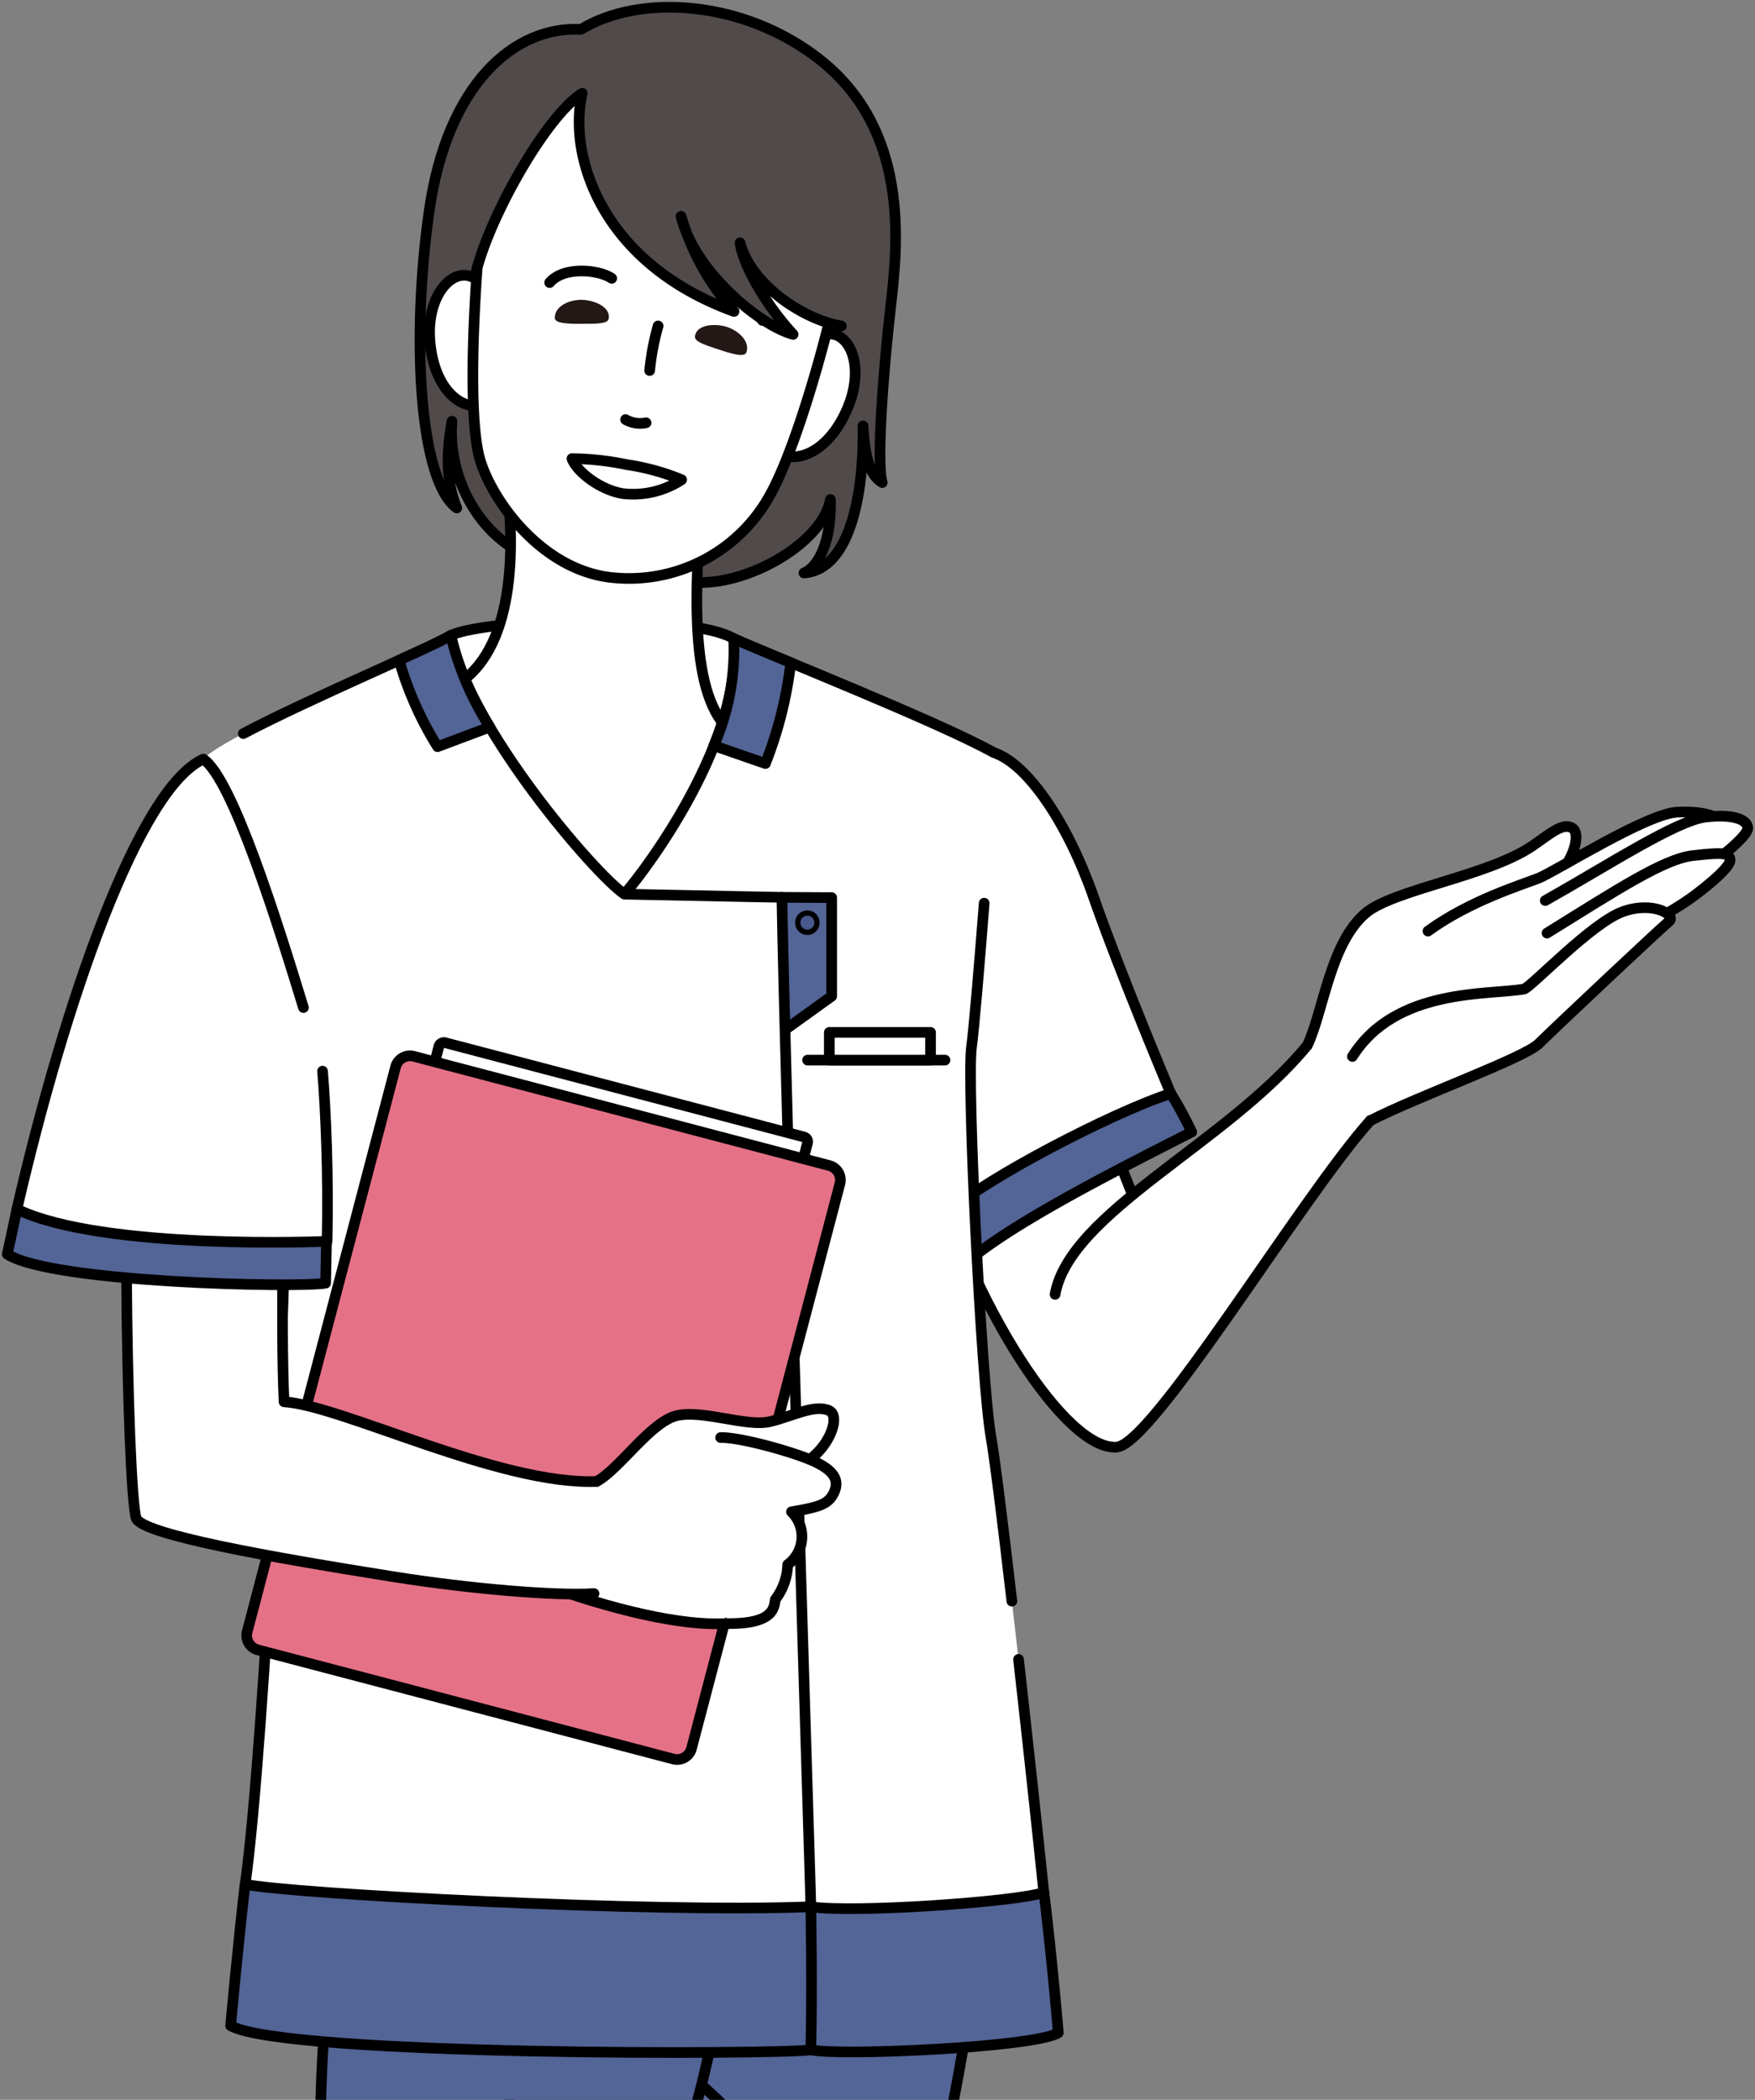 <svg xmlns="http://www.w3.org/2000/svg" xmlns:xlink="http://www.w3.org/1999/xlink" width="164.775" height="197.118" viewBox="0 0 164.775 197.118">
  <rect x="0" y="0" width="164.775" height="197.118" fill="#808080" stroke="none"/>
  <defs>
    <clipPath id="clip-path">
      <rect id="長方形_25096" data-name="長方形 25096" width="164.775" height="197.118" transform="translate(73 117.882)" fill="#fff" stroke="#707070" stroke-width="1"/>
    </clipPath>
    <clipPath id="clip-path-2">
      <rect id="長方形_25091" data-name="長方形 25091" width="125.758" height="367.646" fill="none"/>
    </clipPath>
    <clipPath id="clip-path-3">
      <rect id="長方形_25095" data-name="長方形 25095" width="164.775" height="355.363" fill="none"/>
    </clipPath>
  </defs>
  <g id="マスクグループ_21153" data-name="マスクグループ 21153" transform="translate(-73 -117.882)" clip-path="url(#clip-path)">
    <g id="グループ_21929" data-name="グループ 21929" transform="translate(811.188 105.598)">
      <g id="グループ_21928" data-name="グループ 21928" transform="translate(0 0)" clip-path="url(#clip-path-2)">
        <path id="パス_115821" data-name="パス 115821" d="M85.356,142.462c-4.175,7.189-18.555,8.581-18.555,8.581l-7.885-22.265s23.192,6.03,26.44,13.684" transform="translate(23.264 50.85)" fill="#7daccd"/>
        <path id="パス_115822" data-name="パス 115822" d="M85.356,142.462c-4.175,7.189-18.555,8.581-18.555,8.581l-7.885-22.265S82.108,134.808,85.356,142.462Z" transform="translate(23.264 50.85)" fill="none" stroke="#000" stroke-linecap="round" stroke-linejoin="round" stroke-width="1"/>
        <path id="パス_115823" data-name="パス 115823" d="M69.7,267.749c-5.4.262-13.558-2.744-15.528-8.432-2.085-6.03-.463-9.509-2.085-12.06s-4.741-6.345-3.945-10.669,4.641-11.364,5.337-12.988,17.162,8.814,17.162,8.814c-.233,7.654-.7,10.668-.233,13.684s4.4,9.276,5.1,12.988c.589,3.143.512,6.617-2.765,8.03" transform="translate(18.96 88.224)" fill="#fff"/>
        <path id="パス_115824" data-name="パス 115824" d="M69.7,267.749c-5.4.262-13.558-2.744-15.528-8.432-2.085-6.03-.463-9.509-2.085-12.06s-4.741-6.345-3.945-10.669,4.641-11.364,5.337-12.988,17.162,8.814,17.162,8.814c-.233,7.654-.7,10.668-.233,13.684s4.4,9.276,5.1,12.988c.589,3.143.512,6.617-2.765,8.03" transform="translate(18.96 88.224)" fill="none" stroke="#000" stroke-linecap="round" stroke-linejoin="round" stroke-width="1"/>
        <path id="パス_115825" data-name="パス 115825" d="M83.969,130.8c3.943,18.322,9.046,61.692,8.35,68.187S74.692,252.8,74.46,255.58,72.082,273,71.213,273.9c-2.32,2.783-17.858,6.493-20.873-8.813,1.159-8.581,2.318-15.076,2.551-19.714s1.855-23.192,7.189-34.093c-.7-4.406-1.864-5.115-.928-6.726s3.943-1.624,3.247-4.638-12.988-44.3-13.684-54.5a108.291,108.291,0,0,1-.232-15.307Z" transform="translate(19.085 51.375)" fill="#7daccd"/>
        <path id="パス_115826" data-name="パス 115826" d="M83.969,130.8c3.943,18.322,9.046,61.692,8.35,68.187S74.692,252.8,74.46,255.58,72.082,273,71.213,273.9c-2.32,2.783-17.858,6.493-20.873-8.813,1.159-8.581,2.318-15.076,2.551-19.714s1.855-23.192,7.189-34.093c-.7-4.406-1.864-5.115-.928-6.726s3.943-1.624,3.247-4.638-12.988-44.3-13.684-54.5a108.291,108.291,0,0,1-.232-15.307Z" transform="translate(19.085 51.375)" fill="none" stroke="#000" stroke-linecap="round" stroke-linejoin="round" stroke-width="1"/>
        <path id="パス_115827" data-name="パス 115827" d="M48.608,141.082c6.958,1.392,19.714,9.74,22.5,12.06" transform="translate(19.194 55.708)" fill="none" stroke="#000" stroke-linecap="round" stroke-linejoin="round" stroke-width="1"/>
        <path id="パス_115828" data-name="パス 115828" d="M58.418,180.156a20.285,20.285,0,0,0,4.871,5.8" transform="translate(23.067 71.137)" fill="none" stroke="#000" stroke-linecap="round" stroke-linejoin="round" stroke-width="1"/>
        <path id="パス_115829" data-name="パス 115829" d="M69.979,184.312c-4.175,3.479-10.9,7.654-12.06,7.654" transform="translate(22.87 72.778)" fill="none" stroke="#000" stroke-linecap="round" stroke-linejoin="round" stroke-width="1"/>
        <path id="パス_115830" data-name="パス 115830" d="M39.085,243.622c-1.392,5.8-6.079,14.79-7.189,16s-5.8,4.406-5.567,8.117,6.494,5.334,12.756,4.639,10.668-5.242,13.219-7.793,6.03-3.572,6.03-8.21a30.374,30.374,0,0,0-3.479-15.307c-2.714-5.624-15.77,2.551-15.77,2.551" transform="translate(10.393 94.411)" fill="#fff"/>
        <path id="パス_115831" data-name="パス 115831" d="M39.085,243.622c-1.392,5.8-6.079,14.79-7.189,16s-5.8,4.406-5.567,8.117,6.494,5.334,12.756,4.639,10.668-5.242,13.219-7.793,6.03-3.572,6.03-8.21a30.374,30.374,0,0,0-3.479-15.307C52.141,235.447,39.085,243.622,39.085,243.622Z" transform="translate(10.393 94.411)" fill="none" stroke="#000" stroke-linecap="round" stroke-linejoin="round" stroke-width="1"/>
        <path id="パス_115832" data-name="パス 115832" d="M60.566,137.372c-2.087,21.8-2.551,62.388-2.783,67.954a141.87,141.87,0,0,1-1.392,16.235c-.7,3.712,4.406,56.358,3.943,67.491-7.654-2.783-17.4-3.247-21.337.463-1.161-17.394-4.406-30.846-6.958-41.282s-2.088-23.888-1.392-28.758.464-6.495,1.392-7.422c-1.161-3.479-1.624-8.117-1.855-14.38s-9.51-41.282-9.51-55.2,39.892-5.1,39.892-5.1" transform="translate(8.163 53.157)" fill="#7daccd"/>
        <path id="パス_115833" data-name="パス 115833" d="M29.03,190.484c-2.536-12.725-8.355-36.988-8.355-48.01,0-13.917,39.89-5.1,39.89-5.1-2.087,21.8-2.551,62.388-2.783,67.954a141.553,141.553,0,0,1-1.392,16.235c-.7,3.71,4.406,56.358,3.943,67.491C52.68,286.267,42.94,285.8,39,289.514c-1.159-17.394-4.406-30.846-6.958-41.282s-2.088-23.888-1.392-28.758.464-6.494,1.392-7.422c-1.085-3.254-1.561-7.524-1.808-13.188" transform="translate(8.164 53.156)" fill="none" stroke="#000" stroke-linecap="round" stroke-linejoin="round" stroke-width="1"/>
        <path id="パス_115834" data-name="パス 115834" d="M35.14,218.4c2.783,5.1,11.6,16.7,13.219,17.858" transform="translate(13.876 86.238)" fill="none" stroke="#000" stroke-linecap="round" stroke-linejoin="round" stroke-width="1"/>
        <path id="パス_115835" data-name="パス 115835" d="M39.242,43.588c2.954,0,22.474.385,22.474.385,1.926-.77,2.826-.77,3.981.385s-17.08,26.456-17.08,26.456-14.9-23.759-14.129-25.3-.384-2.826,4.754-1.926" transform="translate(13.607 17.094)" fill="#7daccd"/>
        <path id="パス_115836" data-name="パス 115836" d="M38.306,34.833c.58,6.262,1.739,15.539-2.667,19.714,2.783,10.9,11.828,18.67,11.828,18.67A85.224,85.224,0,0,0,64.977,52.46c-4.6-3.092-5.914-10.321-5.683-18.207Z" transform="translate(14.073 13.525)" fill="#fff"/>
        <path id="パス_115837" data-name="パス 115837" d="M38.306,34.833c.58,6.262,1.739,15.539-2.667,19.714,2.783,10.9,11.828,18.67,11.828,18.67A85.224,85.224,0,0,0,64.977,52.46c-4.6-3.092-5.914-10.321-5.683-18.207Z" transform="translate(14.073 13.525)" fill="none" stroke="#000" stroke-linecap="round" stroke-linejoin="round" stroke-width="1"/>
        <path id="パス_115838" data-name="パス 115838" d="M94.7,93.72c1.624,3.943-6.726,6.726-11.364,7.654s-6.958-16.931-6.958-17.627S91.449,85.835,94.7,93.72" transform="translate(30.158 33.028)" fill="#7daccd"/>
        <path id="パス_115839" data-name="パス 115839" d="M94.7,93.72c1.624,3.943-6.726,6.726-11.364,7.654s-6.958-16.931-6.958-17.627S91.449,85.835,94.7,93.72Z" transform="translate(30.158 33.028)" fill="none" stroke="#000" stroke-linecap="round" stroke-linejoin="round" stroke-width="1"/>
        <path id="パス_115840" data-name="パス 115840" d="M88.281,85.215c1.392,5.875,3.71,13.3,3.4,17.78s-18.245-3.246-18.245-3.246l1.236-13.762Z" transform="translate(28.998 33.648)" fill="#fff"/>
        <path id="パス_115841" data-name="パス 115841" d="M88.281,85.215c1.392,5.875,3.71,13.3,3.4,17.78s-18.245-3.246-18.245-3.246l1.236-13.762Z" transform="translate(28.998 33.648)" fill="none" stroke="#000" stroke-linecap="round" stroke-linejoin="round" stroke-width="1"/>
        <path id="パス_115842" data-name="パス 115842" d="M56.6,174.226c8.117-.7,26.671-2.783,31.774.232-2.087-22.5-8.813-65.171-8.813-65.171,4.638-1.624,21.8-5.8,25.048-1.391-2.551-11.365-9.277-41.051-12.06-45.457a18.52,18.52,0,0,0-7.885-6.958c-1.161-.464-20.719-7.732-20.719-7.732-4.328,2.629-12.678,11.442-12.678,11.442Z" transform="translate(20.244 18.854)" fill="#7daccd"/>
        <path id="パス_115843" data-name="パス 115843" d="M82.788,54.768c-5.153-1.933-18.842-7.02-18.842-7.02C59.616,50.377,51.268,59.19,51.268,59.19L56.6,174.225c8.117-.7,26.671-2.783,31.774.233-.611-6.587-1.619-14.9-2.741-23.37" transform="translate(20.244 18.854)" fill="none" stroke="#000" stroke-linecap="round" stroke-linejoin="round" stroke-width="1"/>
        <path id="パス_115844" data-name="パス 115844" d="M76.819,142.22c-2.526-18.43-5.266-35.822-5.266-35.822,4.638-1.622,21.8-5.8,25.048-1.391-2.551-11.364-9.277-41.051-12.06-45.457a19.087,19.087,0,0,0-3.968-4.493" transform="translate(28.254 21.74)" fill="none" stroke="#000" stroke-linecap="round" stroke-linejoin="round" stroke-width="1"/>
        <path id="パス_115845" data-name="パス 115845" d="M84.392,63.378c-2.01,6.494-8.968,17.935-11.287,19.79" transform="translate(28.867 25.026)" fill="none" stroke="#000" stroke-linecap="round" stroke-linejoin="round" stroke-width="1"/>
        <path id="パス_115846" data-name="パス 115846" d="M76.565,64.487c-.618,5.72-4.484,19.327-4.793,21.647S71,100.2,71,102.522" transform="translate(28.035 25.464)" fill="none" stroke="#000" stroke-linecap="round" stroke-linejoin="round" stroke-width="1"/>
        <path id="パス_115847" data-name="パス 115847" d="M60.435,75.362l-.282-4.079c3.383.437,12.968-.146,12.968-.146a21.2,21.2,0,0,1,0,4.808Z" transform="translate(23.752 28.089)" fill="#3f5570"/>
        <path id="パス_115848" data-name="パス 115848" d="M60.435,75.362l-.282-4.079c3.383.437,12.968-.146,12.968-.146a21.2,21.2,0,0,1,0,4.808Z" transform="translate(23.752 28.089)" fill="none" stroke="#000" stroke-linecap="round" stroke-linejoin="round" stroke-width="1"/>
        <path id="パス_115849" data-name="パス 115849" d="M58.6,73.35s15.787-.145,17.2-.437c.423,7.866,0,16.9-.565,17.917S66.5,93.6,62.266,92.433s-3.664-3.5-3.805-4.662S58.32,75.825,58.6,73.35" transform="translate(23.048 28.791)" fill="#7daccd"/>
        <path id="パス_115850" data-name="パス 115850" d="M58.6,73.35s15.787-.145,17.2-.437c.423,7.866,0,16.9-.565,17.917S66.5,93.6,62.266,92.433s-3.664-3.5-3.805-4.662S58.32,75.825,58.6,73.35Z" transform="translate(23.048 28.791)" fill="none" stroke="#000" stroke-linecap="round" stroke-linejoin="round" stroke-width="1"/>
        <path id="パス_115851" data-name="パス 115851" d="M5,82.666c-1.084,5.934-5.412,26.285.31,28.295,4.793,2.474,11.75-9.587,11.75-10.2s-1.7-14.535-1.7-14.535Z" transform="translate(0.953 32.642)" fill="#fff"/>
        <path id="パス_115852" data-name="パス 115852" d="M5,82.666c-1.084,5.934-5.412,26.285.31,28.295,4.793,2.474,11.75-9.587,11.75-10.2s-1.7-14.535-1.7-14.535Z" transform="translate(0.953 32.642)" fill="none" stroke="#000" stroke-linecap="round" stroke-linejoin="round" stroke-width="1"/>
        <path id="パス_115853" data-name="パス 115853" d="M44.014,46.54C37.83,49.246,19.508,57.131,16.492,58.523S11.158,63.392,10,68.263.722,100.733.722,100.733c1.624,2.783,21.8,7.654,21.8,7.654,1.855,20.41-2.551,58.213,0,71.432,6.03,5.334,25.744,3.943,37.109.7s20.408-5.1,20.408-5.1c-.232-9.046-2.087-107.961-1.624-113.527L75.4,58.909l-14.148,9.47S48.344,45.457,44.014,46.54" transform="translate(0.285 18.362)" fill="#7daccd"/>
        <path id="パス_115854" data-name="パス 115854" d="M34.551,49.475c-7.43,3.218-16.07,6.958-18.058,7.875-3.016,1.391-5.335,4.869-6.494,9.74S.721,99.56.721,99.56c1.624,2.783,21.8,7.654,21.8,7.654.763,8.392.467,19.723.031,31.079" transform="translate(0.285 19.536)" fill="none" stroke="#000" stroke-linecap="round" stroke-linejoin="round" stroke-width="1"/>
        <path id="パス_115855" data-name="パス 115855" d="M16.262,148.284c-.523,13.089-.908,25.166.321,31.535,6.03,5.335,25.744,3.943,37.108.7s20.41-5.1,20.41-5.1c-.232-9.044-2.088-107.961-1.624-113.527L69.46,58.909l-14.147,9.47S42.4,45.457,38.075,46.54c-1.384.605-3.373,1.47-5.663,2.462" transform="translate(6.225 18.362)" fill="none" stroke="#000" stroke-linecap="round" stroke-linejoin="round" stroke-width="1"/>
        <path id="パス_115856" data-name="パス 115856" d="M43.992,107.606c-1.857,5.412-16.545,28.45-19.327,31.078" transform="translate(9.739 42.49)" fill="none" stroke="#000" stroke-linecap="round" stroke-linejoin="round" stroke-width="1"/>
        <path id="パス_115857" data-name="パス 115857" d="M14.134,57.392c1.546,5.412,4.37,11.87,4.793,13.915s1.082,9.277,1.082,9.277" transform="translate(5.581 22.662)" fill="none" stroke="#000" stroke-linecap="round" stroke-linejoin="round" stroke-width="1"/>
        <path id="パス_115858" data-name="パス 115858" d="M61.114,45.29c-.31,1.392-11.442,16.7-17.162,22.11,0,0,2.628,4.33,5.875,3.247C55.7,64.308,65.289,51.63,66.835,49.465c-2.165-2.629-5.72-6.03-5.72-6.03a5.268,5.268,0,0,0-2.458.31" transform="translate(17.355 17.138)" fill="#7daccd"/>
        <path id="パス_115859" data-name="パス 115859" d="M61.114,45.29c-.31,1.392-11.442,16.7-17.162,22.11,0,0,2.628,4.33,5.875,3.247C55.7,64.308,65.289,51.63,66.835,49.465c-2.165-2.629-5.72-6.03-5.72-6.03a5.268,5.268,0,0,0-2.458.31" transform="translate(17.355 17.138)" fill="none" stroke="#000" stroke-linecap="round" stroke-linejoin="round" stroke-width="1"/>
        <path id="パス_115860" data-name="パス 115860" d="M50.519,55.934a1.113,1.113,0,1,1,1.113,1.113,1.113,1.113,0,0,1-1.113-1.113" transform="translate(19.948 21.647)" fill="#7daccd"/>
        <ellipse id="楕円形_163" data-name="楕円形 163" cx="1.113" cy="1.113" rx="1.113" ry="1.113" transform="translate(70.468 76.468)" fill="none" stroke="#000" stroke-linecap="round" stroke-linejoin="round" stroke-width="0.5"/>
        <path id="パス_115861" data-name="パス 115861" d="M53.629,58.927a1.113,1.113,0,1,1,1.113,1.113,1.113,1.113,0,0,1-1.113-1.113" transform="translate(21.176 22.829)" fill="#7daccd"/>
        <ellipse id="楕円形_164" data-name="楕円形 164" cx="1.113" cy="1.113" rx="1.113" ry="1.113" transform="translate(74.805 80.642)" fill="none" stroke="#000" stroke-linecap="round" stroke-linejoin="round" stroke-width="0.5"/>
        <line id="線_1477" data-name="線 1477" x2="3.865" y2="4.33" transform="translate(71.821 72.942)" fill="none" stroke="#000" stroke-linecap="round" stroke-linejoin="round" stroke-width="1"/>
        <path id="パス_115862" data-name="パス 115862" d="M37.634,44.4c.773,2.474,8.968,16.853,17.008,26.285-1.7,2.01-4.434,4.729-4.434,4.729C46.805,72.627,34.7,54.757,31.759,47.8c2.01-1.857,4.33-4.484,5.1-4.484a16.87,16.87,0,0,1,2.628.464" transform="translate(12.541 17.104)" fill="#7daccd"/>
        <path id="パス_115863" data-name="パス 115863" d="M37.634,44.4c.773,2.474,8.968,16.853,17.008,26.285-1.7,2.01-4.434,4.729-4.434,4.729C46.805,72.627,34.7,54.757,31.759,47.8c2.01-1.857,4.33-4.484,5.1-4.484a16.87,16.87,0,0,1,2.628.464" transform="translate(12.541 17.104)" fill="none" stroke="#000" stroke-linecap="round" stroke-linejoin="round" stroke-width="1"/>
        <path id="パス_115864" data-name="パス 115864" d="M41.726,6.53c-1.275-1.275-5.566-2.32-7.189-.812s-4.639,6.61-5.335,8.35-2.434,5.8-2.2,6.958a15.383,15.383,0,0,1,1.739-2.667c-1.043,2.667-2.088,5.914-1.508,7.538.7-1.161,1.508-2.551,1.508-2.551-.464,3.595,1.275,6.725,3.363,9.74s38.151-1.624,38.151-1.624c1.043-2.551,2.667-8.929,2.667-8.929a1.724,1.724,0,0,0,1.045.347,40.5,40.5,0,0,0-1.972-6.146c1.045.463,2.551,1.043,2.551,1.043A25.013,25.013,0,0,0,71.3,13.14a4.547,4.547,0,0,0,3.48.7A38.48,38.48,0,0,1,68.4,9.544c2.088.233,4.871-1.622,4.871-1.622A28.319,28.319,0,0,1,65.614,6.53c.721-.63,1.391-1.275,1.391-1.275C64.571,4.714,54.366.461,51.7.5c-2,.029-7.422.116-9.973,6.03" transform="translate(10.653 0.197)" fill="#4d4d4d"/>
        <path id="パス_115865" data-name="パス 115865" d="M41.726,6.53c-1.275-1.275-5.566-2.32-7.189-.812s-4.639,6.61-5.335,8.35-2.434,5.8-2.2,6.958a15.383,15.383,0,0,1,1.739-2.667c-1.043,2.667-2.088,5.914-1.508,7.538.7-1.161,1.508-2.551,1.508-2.551-.464,3.595,1.275,6.725,3.363,9.74s38.151-1.624,38.151-1.624c1.043-2.551,2.667-8.929,2.667-8.929a1.724,1.724,0,0,0,1.045.347,40.5,40.5,0,0,0-1.972-6.146c1.045.463,2.551,1.043,2.551,1.043A25.013,25.013,0,0,0,71.3,13.14a4.547,4.547,0,0,0,3.48.7A38.48,38.48,0,0,1,68.4,9.544c2.088.233,4.871-1.622,4.871-1.622A28.319,28.319,0,0,1,65.614,6.53c.721-.63,1.391-1.275,1.391-1.275C64.571,4.714,54.366.461,51.7.5,49.7.529,44.277.616,41.726,6.53Z" transform="translate(10.653 0.197)" fill="none" stroke="#000" stroke-linecap="round" stroke-linejoin="round" stroke-width="1"/>
        <path id="パス_115866" data-name="パス 115866" d="M55.058,21.785C57.79,17.257,62.6,21.047,60.969,27s-4.762,7.1-6.209,5.408.3-10.623.3-10.623" transform="translate(21.396 7.814)" fill="#fff"/>
        <path id="パス_115867" data-name="パス 115867" d="M55.058,21.785C57.79,17.257,62.6,21.047,60.969,27s-4.762,7.1-6.209,5.408S55.058,21.785,55.058,21.785Z" transform="translate(21.396 7.814)" fill="none" stroke="#000" stroke-linecap="round" stroke-linejoin="round" stroke-width="1"/>
        <path id="パス_115868" data-name="パス 115868" d="M35.258,22.8c-3.184-4.222-7.578.04-5.344,5.8s5.468,6.577,6.732,4.74S35.258,22.8,35.258,22.8" transform="translate(11.572 8.329)" fill="#fff"/>
        <path id="パス_115869" data-name="パス 115869" d="M35.258,22.8c-3.184-4.222-7.578.04-5.344,5.8s5.468,6.577,6.732,4.74S35.258,22.8,35.258,22.8Z" transform="translate(11.572 8.329)" fill="none" stroke="#000" stroke-linecap="round" stroke-linejoin="round" stroke-width="1"/>
        <path id="パス_115870" data-name="パス 115870" d="M65.886,18c.31,3.092-.618,17.935-1.237,23.965S56.474,53.11,50.734,53.73c-5.72.619-12.663-4.328-14.827-8.195S32.489,27.43,31.871,20.318c-.155-6.649,4.483-10.669,11.441-12.679S64.031,10.576,65.886,18" transform="translate(12.583 2.838)" fill="#fff"/>
        <path id="パス_115871" data-name="パス 115871" d="M65.886,18c.31,3.092-.618,17.935-1.237,23.965S56.474,53.11,50.734,53.73c-5.72.619-12.663-4.328-14.827-8.195S32.489,27.43,31.871,20.318c-.155-6.649,4.483-10.669,11.441-12.679S64.031,10.576,65.886,18Z" transform="translate(12.583 2.838)" fill="none" stroke="#000" stroke-linecap="round" stroke-linejoin="round" stroke-width="1"/>
        <path id="パス_115872" data-name="パス 115872" d="M51.387,23.09a1.579,1.579,0,1,0-1.579,1.579,1.579,1.579,0,0,0,1.579-1.579" transform="translate(19.044 8.494)" fill="#231815"/>
        <path id="パス_115873" data-name="パス 115873" d="M47.611,20.516c1.159-.773,5.1-1.237,6.726,1.159" transform="translate(18.8 7.855)" fill="none" stroke="#000" stroke-linecap="round" stroke-linejoin="round" stroke-width="1"/>
        <path id="パス_115874" data-name="パス 115874" d="M38.421,23.121A1.579,1.579,0,1,1,40,24.7a1.579,1.579,0,0,1-1.579-1.579" transform="translate(15.171 8.506)" fill="#231815"/>
        <path id="パス_115875" data-name="パス 115875" d="M43.207,20.547c-1.159-.773-5.1-1.237-6.726,1.159" transform="translate(14.405 7.867)" fill="none" stroke="#000" stroke-linecap="round" stroke-linejoin="round" stroke-width="1"/>
        <path id="パス_115876" data-name="パス 115876" d="M43.749,22.358a15.556,15.556,0,0,1-.134,4.89" transform="translate(17.222 8.828)" fill="none" stroke="#000" stroke-linecap="round" stroke-linejoin="round" stroke-width="1"/>
        <path id="パス_115877" data-name="パス 115877" d="M43.3,29.237a3.48,3.48,0,0,0,2.783,0" transform="translate(17.097 11.545)" fill="none" stroke="#000" stroke-linecap="round" stroke-linejoin="round" stroke-width="1"/>
        <path id="パス_115878" data-name="パス 115878" d="M41.125,33.115c1.159,1.159,7.361,2.01,9.989-.386" transform="translate(16.239 12.924)" fill="none" stroke="#000" stroke-linecap="round" stroke-linejoin="round" stroke-width="1"/>
        <path id="パス_115879" data-name="パス 115879" d="M44.266,13.6a8.536,8.536,0,0,1,5.72-3.169,8.547,8.547,0,0,0-2.318,2.4c2.551-1.392,7.576-.31,7.576-.31a4.312,4.312,0,0,0-2.01.541A11.417,11.417,0,0,1,58.181,14.3c2.32.31,7.5,4.483,8.814,6.493,1.314,1.933,2.55-2.242,2.55-2.473A118.829,118.829,0,0,0,62.974,6.874c-2.01-2.783-13.606-5.489-17.239-3.556a11.115,11.115,0,0,0-4.871,4.793c-2.087-1.624-4.948-.851-6.8.541s-4.02,8.117-4.02,8.117l1.006,6.108c1.082-4.484,5.642-8.736,7.807-8.891-.928-1.159-1.236-.463-1.236-.463,1.236-.851,3.169-3.557,6.648.077" transform="translate(11.862 1.052)" fill="#4d4d4d"/>
        <path id="パス_115880" data-name="パス 115880" d="M55.526,4.886c-4.7-2.271-11.11,3.456-12.077,7.542-4.04-3.253-9.076-1.541-11.58.962" transform="translate(12.584 1.726)" fill="#333" stroke="#000" stroke-linecap="round" stroke-linejoin="round" stroke-width="1"/>
        <path id="パス_115881" data-name="パス 115881" d="M42.844,10.549c3.4-3.092,8.813-3.71,11.75-1.855" transform="translate(16.918 3.021)" fill="none" stroke="#000" stroke-linecap="round" stroke-linejoin="round" stroke-width="1"/>
        <path id="パス_115882" data-name="パス 115882" d="M46.612,10.067c4.33-1.082,9.432.31,9.432.31" transform="translate(18.406 3.812)" fill="none" stroke="#000" stroke-linecap="round" stroke-linejoin="round" stroke-width="1"/>
        <path id="パス_115883" data-name="パス 115883" d="M50.16,10.838c2.781-.155,7.576,4.33,8.813,6.8" transform="translate(19.807 4.278)" fill="none" stroke="#000" stroke-linecap="round" stroke-linejoin="round" stroke-width="1"/>
        <path id="パス_115884" data-name="パス 115884" d="M37.984,10.837c-3.556.464-6.34,5.566-7.112,8.5" transform="translate(12.19 4.279)" fill="none" stroke="#000" stroke-linecap="round" stroke-linejoin="round" stroke-width="1"/>
        <path id="パス_115885" data-name="パス 115885" d="M14.642,65.817C17.425,69.682,23.3,81.9,23.3,81.9l-9.276.928Z" transform="translate(5.538 25.989)" fill="#fff"/>
        <path id="パス_115886" data-name="パス 115886" d="M14.642,65.817C17.425,69.682,23.3,81.9,23.3,81.9l-9.276.928Z" transform="translate(5.538 25.989)" fill="none" stroke="#000" stroke-linecap="round" stroke-linejoin="round" stroke-width="1"/>
        <path id="パス_115887" data-name="パス 115887" d="M21.864,79.74c-.49-2.534.9-8.255-2.5-11.657S.5,57.725.5,57.725c4.02,8.5,18.4,38.808,19.947,40.355s3.4,10.513,4.02,10.513,12.988,1.857,12.988,1.857-6.6-32.969-15.59-30.709" transform="translate(0.197 22.794)" fill="#fff"/>
        <path id="パス_115888" data-name="パス 115888" d="M21.864,79.74c-.49-2.534.9-8.255-2.5-11.657S.5,57.725.5,57.725c4.02,8.5,18.4,38.808,19.947,40.355s3.4,10.513,4.02,10.513,12.988,1.857,12.988,1.857S30.858,77.48,21.864,79.74Z" transform="translate(0.197 22.794)" fill="none" stroke="#000" stroke-linecap="round" stroke-linejoin="round" stroke-width="1"/>
        <path id="パス_115889" data-name="パス 115889" d="M31.573,72.978,29.1,67.258l13.3,2.97,1.547,5.225Z" transform="translate(11.49 26.558)" fill="#fff"/>
        <path id="パス_115890" data-name="パス 115890" d="M31.573,72.978,29.1,67.258l13.3,2.97,1.547,5.225Z" transform="translate(11.49 26.558)" fill="none" stroke="#000" stroke-linecap="round" stroke-linejoin="round" stroke-width="1"/>
        <path id="パス_115891" data-name="パス 115891" d="M15.838,75.63a1.38,1.38,0,0,1,.054-1.041c1.681-3.595,4.023-6.146,9.042-6.441,5.257-.308,27.059,5.257,28.6,5.722,4.793,13.3,14.225,45.457,14.225,45.457-4.793-1.082-25.2-3.4-28.45-2.938a10.056,10.056,0,0,0-6.34,4.328c-.463.928-.928.774-1.391,0-.435-.724-14.016-40.073-15.745-45.088" transform="translate(6.224 26.904)" fill="#fff"/>
        <path id="パス_115892" data-name="パス 115892" d="M15.838,75.63a1.38,1.38,0,0,1,.054-1.041c1.681-3.595,4.023-6.146,9.042-6.441,5.257-.308,27.059,5.257,28.6,5.722,4.793,13.3,14.225,45.457,14.225,45.457-4.793-1.082-25.2-3.4-28.45-2.938a10.056,10.056,0,0,0-6.34,4.328c-.463.928-.928.774-1.391,0C31.148,119.993,17.567,80.644,15.838,75.63Z" transform="translate(6.224 26.904)" fill="none" stroke="#000" stroke-linecap="round" stroke-linejoin="round" stroke-width="1"/>
        <path id="パス_115893" data-name="パス 115893" d="M5.572,92.694c2.713-1.292,9.587-3.556,14.535-.928l4.948,12.215c-7.112,3.4-18.09,5.257-20.565,3.865" transform="translate(1.773 35.756)" fill="#fff"/>
        <path id="パス_115894" data-name="パス 115894" d="M5.572,92.694c2.713-1.292,9.587-3.556,14.535-.928l4.948,12.215c-7.112,3.4-18.09,5.257-20.565,3.865" transform="translate(1.773 35.756)" fill="none" stroke="#000" stroke-linecap="round" stroke-linejoin="round" stroke-width="1"/>
        <path id="パス_115895" data-name="パス 115895" d="M14.19,94.577c1.275,4.406,2.345,8.2,4.987,9.74s8.233,2.667,9.972,1.739,6.959-8,7.654-10.321.117-5.1-.579-4.869-11.6,2.9-11.6,2.9S20.8,90.286,20.22,90.286s-6.03,4.291-6.03,4.291" transform="translate(5.603 35.651)" fill="#fff"/>
        <path id="パス_115896" data-name="パス 115896" d="M14.19,94.577c1.275,4.406,2.345,8.2,4.987,9.74s8.233,2.667,9.972,1.739,6.959-8,7.654-10.321.117-5.1-.579-4.869-11.6,2.9-11.6,2.9S20.8,90.286,20.22,90.286,14.19,94.577,14.19,94.577Z" transform="translate(5.603 35.651)" fill="none" stroke="#000" stroke-linecap="round" stroke-linejoin="round" stroke-width="1"/>
        <path id="パス_115897" data-name="パス 115897" d="M14.879,98.8c-.347-3.247-.58-8-.928-9.509s1.624-6.379,1.855-7.306.116-3.13.928-3.71,2.9.347,3.131,4.871,0,8.929,0,8.929Z" transform="translate(5.493 30.847)" fill="#fff"/>
        <path id="パス_115898" data-name="パス 115898" d="M14.879,98.8c-.347-3.247-.58-8-.928-9.509s1.624-6.379,1.855-7.306.116-3.13.928-3.71,2.9.347,3.131,4.871,0,8.929,0,8.929Z" transform="translate(5.493 30.847)" fill="none" stroke="#000" stroke-linecap="round" stroke-linejoin="round" stroke-width="1"/>
        <path id="パス_115899" data-name="パス 115899" d="M20.286,96.241c-.232-.7,2.435-4.638,2.9-5.683s2.9-3.71,4.059-5.45-1.275-3.595-2.783-2.551a59.491,59.491,0,0,0-5.8,4.987c-1.159,1.275-4.754,7.189-4.638,9.625,0,1.739,3.014,2.667,3.942,2.435" transform="translate(5.537 32.48)" fill="#fff"/>
        <path id="パス_115900" data-name="パス 115900" d="M20.286,96.241c-.232-.7,2.435-4.638,2.9-5.683s2.9-3.71,4.059-5.45-1.275-3.595-2.783-2.551a59.491,59.491,0,0,0-5.8,4.987c-1.159,1.275-4.754,7.189-4.638,9.625,0,1.739,3.014,2.667,3.942,2.435" transform="translate(5.537 32.48)" fill="none" stroke="#000" stroke-linecap="round" stroke-linejoin="round" stroke-width="1"/>
        <path id="パス_115901" data-name="パス 115901" d="M25.381,103.454c2.551-2.9,6.958-7.073,7.422-8.117s2.318-5.8,2.667-6.959-.7-3.014-2.783-1.506-11.6,9.276-11.6,9.276" transform="translate(8.328 34.079)" fill="#fff"/>
        <path id="パス_115902" data-name="パス 115902" d="M25.381,103.454c2.551-2.9,6.958-7.073,7.422-8.117s2.318-5.8,2.667-6.959-.7-3.014-2.783-1.506-11.6,9.276-11.6,9.276" transform="translate(8.328 34.079)" fill="none" stroke="#000" stroke-linecap="round" stroke-linejoin="round" stroke-width="1"/>
        <path id="パス_115903" data-name="パス 115903" d="M19.344,96.557A78.346,78.346,0,0,1,25.606,90.3c1.508-1.392,5.567-5.451,6.726-6.03s3.71.347,2.435,2.667-5.1,6.377-5.8,7.3-5.334,5.218-6.146,6.03" transform="translate(7.638 33.207)" fill="#fff"/>
        <path id="パス_115904" data-name="パス 115904" d="M19.344,96.557A78.346,78.346,0,0,1,25.606,90.3c1.508-1.392,5.567-5.451,6.726-6.03s3.71.347,2.435,2.667-5.1,6.377-5.8,7.3-5.334,5.218-6.146,6.03" transform="translate(7.638 33.207)" fill="none" stroke="#000" stroke-linecap="round" stroke-linejoin="round" stroke-width="1"/>
        <path id="パス_115905" data-name="パス 115905" d="M17.349,95.69c.7,1.508.812,2.2,3.131,3.131a4.47,4.47,0,0,0,2.667,2.318" transform="translate(6.851 37.785)" fill="none" stroke="#000" stroke-linecap="round" stroke-linejoin="round" stroke-width="1"/>
        <path id="パス_115906" data-name="パス 115906" d="M73.676,105.974c-7.189,1.855-14.031-1.159-17.974-4.059-3.15-2.018-2.37-12.785-.347-14.611,0,0-2.281-3.518-3.557-5.373-.58-.232-3.71.155-7.267-.308-3.9-.511-2.165-2.9-1.236-3.131a74.7,74.7,0,0,1,10.2-.58c1.392.155,5.567,4.794,7.887,7.191.928.928,9.972,8.813,13.566,10.9,4.175.928,14.032,0,18.207,0a12.2,12.2,0,0,1,11.017,7.306c1.971,4.754-.349,9.625-1.739,10.668s-13.8,2.088-28.759-8" transform="translate(16.622 30.748)" fill="#fff"/>
        <path id="パス_115907" data-name="パス 115907" d="M73.676,105.974c-7.189,1.855-14.031-1.159-17.974-4.059-3.15-2.018-2.37-12.785-.347-14.611,0,0-2.281-3.518-3.557-5.373-.58-.232-3.71.155-7.267-.308-3.9-.511-2.165-2.9-1.236-3.131a74.7,74.7,0,0,1,10.2-.58c1.392.155,5.567,4.794,7.887,7.191.928.928,9.972,8.813,13.566,10.9,4.175.928,14.032,0,18.207,0a12.2,12.2,0,0,1,11.017,7.306c1.971,4.754-.349,9.625-1.739,10.668S88.635,116.063,73.676,105.974Z" transform="translate(16.622 30.748)" fill="none" stroke="#000" stroke-linecap="round" stroke-linejoin="round" stroke-width="1"/>
        <path id="パス_115908" data-name="パス 115908" d="M62.616,85.556c-1.159-1.043-2.59-1.971-4.1-1.739s-8.311-1.043-9.7-.928a92.611,92.611,0,0,0-9.509,2.783c-2.126.773-.275,4.045,2.551,3.595s10.552-.116,10.552-.116l6.262,1.043" transform="translate(15.158 32.727)" fill="#fff"/>
        <path id="パス_115909" data-name="パス 115909" d="M62.616,85.556c-1.159-1.043-2.59-1.971-4.1-1.739s-8.311-1.043-9.7-.928a92.611,92.611,0,0,0-9.509,2.783c-2.126.773-.275,4.045,2.551,3.595s10.552-.116,10.552-.116l6.262,1.043" transform="translate(15.158 32.727)" fill="none" stroke="#000" stroke-linecap="round" stroke-linejoin="round" stroke-width="1"/>
        <path id="パス_115910" data-name="パス 115910" d="M59.3,88.038c-3.673-.928-8.813-1.855-10.785-1.739a60.152,60.152,0,0,0-8.581,1.392c-.812.347-.926,2.421,2.32,2.783,3.131.347,7.306.232,8.35.58s7.885,1.971,7.885,1.971" transform="translate(15.577 34.072)" fill="#fff"/>
        <path id="パス_115911" data-name="パス 115911" d="M59.3,88.038c-3.673-.928-8.813-1.855-10.785-1.739a60.152,60.152,0,0,0-8.581,1.392c-.812.347-.926,2.421,2.32,2.783,3.131.347,7.306.232,8.35.58s7.885,1.971,7.885,1.971" transform="translate(15.577 34.072)" fill="none" stroke="#000" stroke-linecap="round" stroke-linejoin="round" stroke-width="1"/>
        <path id="パス_115912" data-name="パス 115912" d="M58.511,91.506c-3.363-.232-8.117-1.275-9.973-1.043A34.971,34.971,0,0,0,41.7,92.086c-.812.463-1.159,2.551,2.2,2.435a47.243,47.243,0,0,1,5.683,0c.579.116,5.566,1.506,6.493,2.434" transform="translate(16.249 35.707)" fill="#fff"/>
        <path id="パス_115913" data-name="パス 115913" d="M58.511,91.506c-3.363-.232-8.117-1.275-9.973-1.043A34.971,34.971,0,0,0,41.7,92.086c-.812.463-1.159,2.551,2.2,2.435a47.243,47.243,0,0,1,5.683,0c.579.116,5.566,1.506,6.493,2.434" transform="translate(16.249 35.707)" fill="none" stroke="#000" stroke-linecap="round" stroke-linejoin="round" stroke-width="1"/>
      </g>
    </g>
    <g id="グループ_21931" data-name="グループ 21931" transform="translate(73 117.882)">
      <g id="グループ_21930" data-name="グループ 21930" clip-path="url(#clip-path-3)">
        <path id="パス_115914" data-name="パス 115914" d="M54.907,233.586c1.81,6.187,7.7,9.808,10.713,11.467s10.412,4.376,11.166,6.187-.453,4.528-2.415,5.734-9.506,2.566-13.58,1.056a97.909,97.909,0,0,0-14.184-3.923c-3.018-.452-11.316-.452-11.618-5.582a113.35,113.35,0,0,1,.6-13.882Z" transform="translate(12.618 84.382)" fill="#fff"/>
        <path id="パス_115915" data-name="パス 115915" d="M54.907,233.586c1.81,6.187,7.7,9.808,10.713,11.467s10.412,4.376,11.166,6.187-.453,4.528-2.415,5.734-9.506,2.566-13.58,1.056a97.909,97.909,0,0,0-14.184-3.923c-3.018-.452-11.316-.452-11.618-5.582a113.35,113.35,0,0,1,.6-13.882Z" transform="translate(12.618 84.382)" fill="none" stroke="#000" stroke-linecap="round" stroke-linejoin="round" stroke-width="1"/>
        <path id="パス_115916" data-name="パス 115916" d="M63.487,210.29c-.137.623-.244,1.107-.314,1.431-1.243,5.768-6.034,22.03-6.639,26.254s-1.42,9.213-1.207,10.563a50.537,50.537,0,0,1,.907,8.147c0,3.32-.151,12.676-.151,13.882-3.018,1.812-10.11,3.923-12.826,3.32s-9.054-135.2-8.148-135.5,43.456-.905,43.456-.905c-1.248,10.483-10.11,50.464-13.84,67.24" transform="translate(12.651 49.665)" fill="#536496"/>
        <path id="パス_115917" data-name="パス 115917" d="M63.487,210.29c-.137.623-.244,1.107-.314,1.431-1.243,5.768-6.034,22.03-6.639,26.254s-1.42,9.213-1.207,10.563a50.537,50.537,0,0,1,.907,8.147c0,3.32-.151,12.676-.151,13.882-3.018,1.812-10.11,3.923-12.826,3.32s-9.054-135.2-8.148-135.5,43.456-.905,43.456-.905c-1.248,10.483-10.11,50.464-13.84,67.24" transform="translate(12.651 49.665)" fill="none" stroke="#000" stroke-linecap="round" stroke-linejoin="round" stroke-width="1"/>
        <path id="パス_115918" data-name="パス 115918" d="M46.391,142.193C51.37,145.588,59.519,155.321,60.424,156" transform="translate(16.759 51.367)" fill="none" stroke="#000" stroke-linecap="round" stroke-linejoin="round" stroke-width="1"/>
        <path id="パス_115919" data-name="パス 115919" d="M48.742,238.867a94.859,94.859,0,0,0,4.225,16.9c1.206,3.018,3.923,5.734,3.47,8.751s-6.337,5.734-10.562,6.338S32.9,266.178,31.39,261.8s0-12.374-.6-18.71a15.945,15.945,0,0,1,3.471-11.015s13.127-1.81,14.485,6.79" transform="translate(11.088 83.779)" fill="#fff"/>
        <path id="パス_115920" data-name="パス 115920" d="M48.742,238.867a94.859,94.859,0,0,0,4.225,16.9c1.206,3.018,3.923,5.734,3.47,8.751s-6.337,5.734-10.562,6.338S32.9,266.178,31.39,261.8s0-12.374-.6-18.71a15.945,15.945,0,0,1,3.471-11.015S47.383,230.267,48.742,238.867Z" transform="translate(11.088 83.779)" fill="none" stroke="#000" stroke-linecap="round" stroke-linejoin="round" stroke-width="1"/>
        <path id="パス_115921" data-name="パス 115921" d="M22.13,154.971a138.69,138.69,0,0,1,.736-18.256,120.376,120.376,0,0,1,36.514,2.414c-1.207,7.846-3.319,12.977-3.621,15.995s-.6,10.864-1.508,15.089-3.622,19.011-3.924,28.669,1.508,42.55.6,48.888c.905,5.431,3.624,5.734,3.624,9.054s-.905,21.426-.905,21.426c-3.019-3.32-7.115-3.561-11.771-2.113-6.791,2.113-11.469,4.527-12.975,4.225-.6-8.751-.6-22.936-.6-24.746-.6-4.526-4.528-21.125-4.225-28.066s.907-21.124.3-23.539c-.388-1.555-1.781-23.273-2.156-42.242" transform="translate(7.993 49.225)" fill="#536496"/>
        <path id="パス_115922" data-name="パス 115922" d="M22.13,154.971a138.69,138.69,0,0,1,.736-18.256,120.376,120.376,0,0,1,36.514,2.414c-1.207,7.846-3.319,12.977-3.621,15.995s-.6,10.864-1.508,15.089-3.622,19.011-3.924,28.669,1.508,42.55.6,48.888c.905,5.431,3.624,5.734,3.624,9.054s-.905,21.426-.905,21.426c-3.019-3.32-7.115-3.561-11.771-2.113-6.791,2.113-11.469,4.527-12.975,4.225-.6-8.751-.6-22.936-.6-24.746-.6-4.526-4.528-21.125-4.225-28.066s.907-21.124.3-23.539c-.388-1.555-1.781-23.273-2.156-42.242" transform="translate(7.993 49.225)" fill="none" stroke="#000" stroke-linecap="round" stroke-linejoin="round" stroke-width="1"/>
        <path id="パス_115923" data-name="パス 115923" d="M42.561,212.082c-2.264,3.772-9.506,12.523-11.467,13.58" transform="translate(11.233 76.614)" fill="none" stroke="#000" stroke-linecap="round" stroke-linejoin="round" stroke-width="1"/>
        <path id="パス_115924" data-name="パス 115924" d="M30.872,225.273c4.376,1.81,12.675,2.415,13.731,2.113" transform="translate(11.152 81.379)" fill="none" stroke="#000" stroke-linecap="round" stroke-linejoin="round" stroke-width="1"/>
        <path id="パス_115925" data-name="パス 115925" d="M81.669,110.806c-4.677.3-13.429-12.977-17.654-27.764L75.633,69.311C78.651,75.2,85.894,93.755,86.8,96.773s-2.716,13.279-5.131,14.033" transform="translate(23.125 25.038)" fill="#fff"/>
        <path id="パス_115926" data-name="パス 115926" d="M81.669,110.806c-4.677.3-13.429-12.977-17.654-27.764L75.633,69.311C78.651,75.2,85.894,93.755,86.8,96.773S84.084,110.052,81.669,110.806Z" transform="translate(23.125 25.038)" fill="none" stroke="#000" stroke-linecap="round" stroke-linejoin="round" stroke-width="1"/>
        <path id="パス_115927" data-name="パス 115927" d="M44.084,2.579C37.86,2.24,31.523,7.671,29.825,19.666s-.905,25.35,2.6,27.84c-1.32-3.131-.716-6.6-.452-8.148-.415,5.018,2.262,10.411,6.9,12.562s15.164,2.49,15.164,2.49c4.979.792,12.675-3.395,13.467-7.7.113,3.96-1.131,6.337-2.49,6.9,4.64-.339,5.659-8.374,5.546-13.807.226,3.735.905,4.753,1.81,5.32-.566-1.81.113-10.638.792-16.523s1.81-16.523-6.677-23.2C59.393-.176,49.63-.816,44.084,2.579" transform="translate(10.464 0.18)" fill="#504b4a"/>
        <path id="パス_115928" data-name="パス 115928" d="M44.084,2.579C37.86,2.24,31.523,7.671,29.825,19.666s-.905,25.35,2.6,27.84c-1.32-3.131-.716-6.6-.452-8.148-.415,5.018,2.262,10.411,6.9,12.562s15.164,2.49,15.164,2.49c4.979.792,12.675-3.395,13.467-7.7.113,3.96-1.131,6.337-2.49,6.9,4.64-.339,5.659-8.374,5.546-13.807.226,3.735.905,4.753,1.81,5.32-.566-1.81.113-10.638.792-16.523s1.81-16.523-6.677-23.2C59.393-.176,49.63-.816,44.084,2.579Z" transform="translate(10.464 0.18)" fill="none" stroke="#000" stroke-linecap="round" stroke-linejoin="round" stroke-width="1"/>
        <path id="パス_115929" data-name="パス 115929" d="M31.478,44.181c3.621-1.659,22.482-2.113,26.557.3S60.6,59.422,60.6,59.422L34.5,63.194s-7.544-14.335-3.018-19.013" transform="translate(10.849 15.463)" fill="#fff"/>
        <path id="パス_115930" data-name="パス 115930" d="M31.478,44.181c3.621-1.659,22.482-2.113,26.557.3S60.6,59.422,60.6,59.422L34.5,63.194S26.952,48.859,31.478,44.181Z" transform="translate(10.849 15.463)" fill="none" stroke="#000" stroke-linecap="round" stroke-linejoin="round" stroke-width="1"/>
        <path id="パス_115931" data-name="パス 115931" d="M31.426,52.539c5.431-3.17,5.734-12.523,4.677-19.919l18.258,4.529c-.453,7.242-1.056,18.407,4.074,20.37C59.793,70.494,47.27,77.436,47.27,77.436s-15.844-15.844-15.844-24.9" transform="translate(11.353 11.784)" fill="#fff"/>
        <path id="パス_115932" data-name="パス 115932" d="M31.426,52.539c5.431-3.17,5.734-12.523,4.677-19.919l18.258,4.529c-.453,7.242-1.056,18.407,4.074,20.37C59.793,70.494,47.27,77.436,47.27,77.436S31.426,61.593,31.426,52.539Z" transform="translate(11.353 11.784)" fill="none" stroke="#000" stroke-linecap="round" stroke-linejoin="round" stroke-width="1"/>
        <path id="パス_115933" data-name="パス 115933" d="M56.558,24.15c2.947-3.159,5.92.839,3.79,5.856s-6.089,5.46-7,3.411,3.213-9.267,3.213-9.267" transform="translate(19.223 8.318)" fill="#fff"/>
        <path id="パス_115934" data-name="パス 115934" d="M56.558,24.15c2.947-3.159,5.92.839,3.79,5.856s-6.089,5.46-7,3.411S56.558,24.15,56.558,24.15Z" transform="translate(19.223 8.318)" fill="none" stroke="#000" stroke-linecap="round" stroke-linejoin="round" stroke-width="1"/>
        <path id="パス_115935" data-name="パス 115935" d="M35.094,20.8c-1.81-3.923-5.885-1.056-5.431,4.376s4.073,7.091,5.582,5.431-.151-9.808-.151-9.808" transform="translate(10.703 6.857)" fill="#fff"/>
        <path id="パス_115936" data-name="パス 115936" d="M35.094,20.8c-1.81-3.923-5.885-1.056-5.431,4.376s4.073,7.091,5.582,5.431S35.094,20.8,35.094,20.8Z" transform="translate(10.703 6.857)" fill="none" stroke="#000" stroke-linecap="round" stroke-linejoin="round" stroke-width="1"/>
        <path id="パス_115937" data-name="パス 115937" d="M66.607,26.493c-.6,3.169-3.47,13.882-6.036,18.559A15.11,15.11,0,0,1,45.633,52.9c-6.941-.754-11.769-8-12.523-11.769s-.6-11.316.151-20.521c.905-8.449,8.148-15.844,12.675-16.9s22.482,9.808,20.672,22.785" transform="translate(11.782 1.314)" fill="#fff"/>
        <path id="パス_115938" data-name="パス 115938" d="M66.607,26.493c-.6,3.169-3.47,13.882-6.036,18.559A15.11,15.11,0,0,1,45.633,52.9c-6.941-.754-11.769-8-12.523-11.769s-.6-11.316.151-20.521c.905-8.449,8.148-15.844,12.675-16.9S68.418,13.517,66.607,26.493Z" transform="translate(11.782 1.314)" fill="none" stroke="#000" stroke-linecap="round" stroke-linejoin="round" stroke-width="1"/>
        <path id="パス_115939" data-name="パス 115939" d="M44.6,32.2a26.657,26.657,0,0,0-5.15-.566c.4,1.133,2.491,2.886,4.753,3.282a8.309,8.309,0,0,0,5.546-1.3A21.705,21.705,0,0,0,44.6,32.2" transform="translate(14.25 11.418)" fill="#fff"/>
        <path id="パス_115940" data-name="パス 115940" d="M44.6,32.2a26.657,26.657,0,0,0-5.15-.566c.4,1.133,2.491,2.886,4.753,3.282a8.309,8.309,0,0,0,5.546-1.3A21.705,21.705,0,0,0,44.6,32.2Z" transform="translate(14.25 11.418)" fill="none" stroke="#000" stroke-linecap="round" stroke-linejoin="round" stroke-width="1"/>
        <path id="パス_115941" data-name="パス 115941" d="M45.6,22.478a24.056,24.056,0,0,0-.792,4.187" transform="translate(16.188 8.12)" fill="none" stroke="#000" stroke-linecap="round" stroke-linejoin="round" stroke-width="1"/>
        <path id="パス_115942" data-name="パス 115942" d="M43.148,28.935a2.749,2.749,0,0,0,1.923.3" transform="translate(15.587 10.453)" fill="none" stroke="#000" stroke-linecap="round" stroke-linejoin="round" stroke-width="1"/>
        <path id="パス_115943" data-name="パス 115943" d="M52.754,25c.426-1.111-.928-2.268-2.211-2.509s-2.5.075-2.612.99c-.065.519,1.075.841,2.2,1.22,1.19.4,2.441.779,2.624.3" transform="translate(17.314 8.097)" fill="#231815"/>
        <path id="パス_115944" data-name="パス 115944" d="M48.6,20.518c1.322-.4,4.617.261,5.416,2.189" transform="translate(17.556 7.371)" fill="none" stroke="#000" stroke-linecap="round" stroke-linejoin="round" stroke-width="1"/>
        <path id="パス_115945" data-name="パス 115945" d="M38.269,22.4c-.059-1.188,1.587-1.868,2.88-1.7s2.352.848,2.177,1.755c-.1.512-1.285.464-2.471.474-1.254.011-2.561-.019-2.586-.531" transform="translate(13.824 7.468)" fill="#231815"/>
        <path id="パス_115946" data-name="パス 115946" d="M43.739,19.378c-1.131-.792-4.47-1.188-5.828.4" transform="translate(13.695 6.75)" fill="none" stroke="#000" stroke-linecap="round" stroke-linejoin="round" stroke-width="1"/>
        <path id="パス_115947" data-name="パス 115947" d="M33.387,24.685c1.359-5.431,6.677-14.712,9.959-16.749-1.359,5.885,1.81,15.957,14.259,20.483a23.115,23.115,0,0,1-4.979-8.939c1.244,5.205,7.469,10.3,10.525,11.09-2.717-2.942-4.753-6.677-4.979-8.6,1.018,3.96,6,7.242,9.506,7.808,3.508-8.148-5.433-27.952-20.257-27.5-17.428,2.49-18.107,17.2-14.033,22.407" transform="translate(11.316 0.82)" fill="#504b4a"/>
        <path id="パス_115948" data-name="パス 115948" d="M67.13,28.274c-3.508-.566-8.487-3.848-9.506-7.808.226,1.923,2.262,5.657,4.979,8.6-3.056-.792-9.281-5.885-10.525-11.09a23.115,23.115,0,0,0,4.979,8.939C44.609,22.39,41.44,12.318,42.8,6.433c-3.282,2.036-8.6,11.316-9.959,16.749" transform="translate(11.863 2.324)" fill="none" stroke="#000" stroke-linecap="round" stroke-linejoin="round" stroke-width="1"/>
        <path id="パス_115949" data-name="パス 115949" d="M86.271,75.857a35.66,35.66,0,0,1,1.962,3.621C82.046,82.647,69.22,88.985,65.9,92.908a37.032,37.032,0,0,1,1.508-17.353s15.241-3.319,18.861.3" transform="translate(23.654 26.792)" fill="#536496"/>
        <path id="パス_115950" data-name="パス 115950" d="M86.271,75.857a35.66,35.66,0,0,1,1.962,3.621C82.046,82.647,69.22,88.985,65.9,92.908a37.032,37.032,0,0,1,1.508-17.353S82.65,72.236,86.271,75.857Z" transform="translate(23.654 26.792)" fill="none" stroke="#000" stroke-linecap="round" stroke-linejoin="round" stroke-width="1"/>
        <path id="パス_115951" data-name="パス 115951" d="M70.985,51.908c3.169,1.056,6.941,6.639,9.356,13.58S87.582,83.9,87.582,83.9c-5.582,1.81-17.352,8-20.521,10.864S55.292,53.267,70.985,51.908" transform="translate(22.342 18.752)" fill="#fff"/>
        <path id="パス_115952" data-name="パス 115952" d="M70.985,51.908c3.169,1.056,6.941,6.639,9.356,13.58S87.582,83.9,87.582,83.9c-5.582,1.81-17.352,8-20.521,10.864S55.292,53.267,70.985,51.908Z" transform="translate(22.342 18.752)" fill="none" stroke="#000" stroke-linecap="round" stroke-linejoin="round" stroke-width="1"/>
        <path id="パス_115953" data-name="パス 115953" d="M56.445,147.649c2.714.6,21.124-.238,23.235-1.6-.452-5.431-1.206-12.269-1.357-13.174-1.962-4.376-14.636-8.919-14.636-8.919l-9.2,10.261Z" transform="translate(19.682 44.78)" fill="#536496"/>
        <path id="パス_115954" data-name="パス 115954" d="M56.445,147.649c2.714.6,21.124-.238,23.235-1.6-.452-5.431-1.206-12.269-1.357-13.174-1.962-4.376-14.636-8.919-14.636-8.919l-9.2,10.261Z" transform="translate(19.682 44.78)" fill="none" stroke="#000" stroke-linecap="round" stroke-linejoin="round" stroke-width="1"/>
        <path id="パス_115955" data-name="パス 115955" d="M77.861,54.751c-5.282-2.943-21.577-9.393-24.444-10.713.905,9.354-8,21.426-10.261,23.992s7.394,88.723,7.394,88.723l10.109,6.337c3.923.6,19.164-.437,21.879-1.342-1.357-13.128-4.074-37.587-4.979-42.868S75.3,85.533,75.749,82.364c.212-1.484.721-7.466,1.188-13.489" transform="translate(15.466 15.909)" fill="#fff"/>
        <path id="パス_115956" data-name="パス 115956" d="M77.861,54.751c-5.282-2.943-21.577-9.393-24.444-10.713.905,9.354-8,21.426-10.261,23.992s7.394,88.723,7.394,88.723l10.109,6.337c3.923.6,19.164-.437,21.879-1.342-.613-5.921-1.5-14.149-2.375-21.882" transform="translate(15.466 15.909)" fill="none" stroke="#000" stroke-linecap="round" stroke-linejoin="round" stroke-width="1"/>
        <path id="パス_115957" data-name="パス 115957" d="M70.82,127.809c-.83-7.155-1.579-13.2-1.978-15.521-.905-5.282-2.264-33.346-1.81-36.515.212-1.484.721-7.466,1.188-13.489" transform="translate(24.183 22.5)" fill="none" stroke="#000" stroke-linecap="round" stroke-linejoin="round" stroke-width="1"/>
        <path id="パス_115958" data-name="パス 115958" d="M56.459,46.3c-2.528-1.05-4.522-1.877-5.361-2.264a22.338,22.338,0,0,1-1.865,10.053l4.845,1.68A37.643,37.643,0,0,0,56.459,46.3" transform="translate(17.785 15.909)" fill="#536496"/>
        <path id="パス_115959" data-name="パス 115959" d="M56.459,46.3c-2.528-1.05-4.522-1.877-5.361-2.264a22.338,22.338,0,0,1-1.865,10.053l4.845,1.68A37.643,37.643,0,0,0,56.459,46.3Z" transform="translate(17.785 15.909)" fill="none" stroke="#000" stroke-linecap="round" stroke-linejoin="round" stroke-width="1"/>
        <line id="線_1478" data-name="線 1478" x2="12.901" transform="translate(75.824 99.517)" fill="#fff"/>
        <line id="線_1479" data-name="線 1479" x2="12.901" transform="translate(75.824 99.517)" fill="none" stroke="#000" stroke-linecap="round" stroke-linejoin="round" stroke-width="1"/>
        <rect id="長方形_25092" data-name="長方形 25092" width="9.506" height="2.603" transform="translate(77.862 96.915)" fill="#fff"/>
        <rect id="長方形_25093" data-name="長方形 25093" width="9.506" height="2.603" transform="translate(77.862 96.915)" fill="none" stroke="#000" stroke-linecap="round" stroke-linejoin="round" stroke-width="1"/>
        <path id="パス_115960" data-name="パス 115960" d="M17.266,133.668c-.6,4.979-1.359,13.279-1.359,13.279,5.131,2.867,51.756,2.716,54.472,2.262.151-6.036,0-13.429,0-13.429L59.212,119.635s-37.873,3.018-41.947,14.033" transform="translate(5.746 43.218)" fill="#536496"/>
        <path id="パス_115961" data-name="パス 115961" d="M17.266,133.668c-.6,4.979-1.359,13.279-1.359,13.279,5.131,2.867,51.756,2.716,54.472,2.262.151-6.036,0-13.429,0-13.429L59.212,119.635S21.34,122.653,17.266,133.668Z" transform="translate(5.746 43.218)" fill="none" stroke="#000" stroke-linecap="round" stroke-linejoin="round" stroke-width="1"/>
        <path id="パス_115962" data-name="パス 115962" d="M54.443,61.884l4.677.022v9.258l-6.45,4.64s-.981-12.676,1.772-13.92" transform="translate(18.966 22.355)" fill="#536496"/>
        <path id="パス_115963" data-name="パス 115963" d="M54.443,61.884l4.677.022v9.258l-6.45,4.64S51.69,63.128,54.443,61.884Z" transform="translate(18.966 22.355)" fill="none" stroke="#000" stroke-linecap="round" stroke-linejoin="round" stroke-width="1"/>
        <path id="パス_115964" data-name="パス 115964" d="M55.021,63.87a.905.905,0,1,1,.905.905.906.906,0,0,1-.905-.905" transform="translate(19.876 22.746)" fill="#47588c"/>
        <ellipse id="楕円形_165" data-name="楕円形 165" cx="0.905" cy="0.905" rx="0.905" ry="0.905" transform="translate(74.897 85.711)" fill="none" stroke="#000" stroke-linecap="round" stroke-linejoin="round" stroke-width="0.5"/>
        <path id="パス_115965" data-name="パス 115965" d="M37.26,43.816c1.508,8.449,13.58,22.482,16.3,24.293,8.828.189,14.787.3,14.787.3.3,17.805,2.717,93.854,2.717,94.759-14.787.6-48.889-1.207-53.113-2.113,1.81-12.675,4.224-61.562,3.621-64.279s-7.544-41.344-7.544-41.344c2.111-2.413,21.124-10.26,23.236-11.618" transform="translate(5.066 15.828)" fill="#fff"/>
        <path id="パス_115966" data-name="パス 115966" d="M17.756,53.038c6.244-3.3,17.86-8.177,19.484-9.222,1.508,8.451,13.58,22.484,16.3,24.294,8.826.188,14.787.3,14.787.3.3,17.8,2.717,93.852,2.717,94.758-14.787.6-48.888-1.206-53.113-2.111,1.81-12.676,4.225-61.564,3.621-64.279-.566-2.546-6.7-36.628-7.465-40.9" transform="translate(5.087 15.828)" fill="none" stroke="#000" stroke-linecap="round" stroke-linejoin="round" stroke-width="1"/>
        <path id="パス_115967" data-name="パス 115967" d="M36.048,52.424a27.97,27.97,0,0,1-3.667-8.607c-.579.372-2.431,1.233-4.853,2.335a31.832,31.832,0,0,0,3.609,8.114Z" transform="translate(9.944 15.829)" fill="#536496"/>
        <path id="パス_115968" data-name="パス 115968" d="M36.048,52.424a27.97,27.97,0,0,1-3.667-8.607c-.579.372-2.431,1.233-4.853,2.335a31.832,31.832,0,0,0,3.609,8.114Z" transform="translate(9.944 15.829)" fill="none" stroke="#000" stroke-linecap="round" stroke-linejoin="round" stroke-width="1"/>
        <path id="パス_115969" data-name="パス 115969" d="M28.344,85.33l33.4,8.773a.623.623,0,0,0,.761-.444l3.2-12.186a.621.621,0,0,0-.444-.761l-33.4-8.773a.624.624,0,0,0-.761.444L27.9,84.569a.623.623,0,0,0,.444.761" transform="translate(10.072 25.98)" fill="#fff"/>
        <rect id="長方形_25094" data-name="長方形 25094" width="13.845" height="35.777" rx="0.457" transform="translate(37.813 111.152) rotate(-75.282)" fill="none" stroke="#000" stroke-linecap="round" stroke-linejoin="round" stroke-width="1"/>
        <path id="パス_115970" data-name="パス 115970" d="M18.056,128.577l39.023,10.25a1.4,1.4,0,0,0,1.7-.994L72.712,84.812a1.4,1.4,0,0,0-1-1.7L32.694,72.857a1.4,1.4,0,0,0-1.7,1L17.061,126.874a1.4,1.4,0,0,0,1,1.7" transform="translate(6.147 26.303)" fill="#e57187"/>
        <path id="パス_115971" data-name="パス 115971" d="M18.056,128.577l39.023,10.25a1.4,1.4,0,0,0,1.7-.994L72.712,84.812a1.4,1.4,0,0,0-1-1.7L32.694,72.857a1.4,1.4,0,0,0-1.7,1L17.061,126.874A1.4,1.4,0,0,0,18.056,128.577Z" transform="translate(6.147 26.303)" fill="none" stroke="#000" stroke-linecap="round" stroke-linejoin="round" stroke-width="1"/>
        <path id="パス_115972" data-name="パス 115972" d="M43.3,103.982c2.14-1.13,5.132-5.68,7.6-6.2s6.519,1.093,8.673.581,4.14-1.639,5.544-1.051-.509,4.96-3.9,5.5c.18,6.511-1.142,11.315-5.71,14.508-4.171.248-10.777-1.308-17.326-3.715-6.041-2.22-2.266-8.068,5.122-9.624" transform="translate(12.706 35.094)" fill="#fff"/>
        <path id="パス_115973" data-name="パス 115973" d="M43.3,103.982c2.14-1.13,5.132-5.68,7.6-6.2s6.519,1.093,8.673.581,4.14-1.639,5.544-1.051-.509,4.96-3.9,5.5c.18,6.511-1.142,11.315-5.71,14.508-4.171.248-10.777-1.308-17.326-3.715C32.133,111.386,35.907,105.538,43.3,103.982Z" transform="translate(12.706 35.094)" fill="none" stroke="#000" stroke-linecap="round" stroke-linejoin="round" stroke-width="1"/>
        <path id="パス_115974" data-name="パス 115974" d="M50.249,116.6c4.487.056,4.451-1.491,4.589-2.266A5.7,5.7,0,0,0,56,111.062a3.257,3.257,0,0,0,.354-4.956c2.607-.441,3.467-.7,3.982-1.79s.11-2.012-1.766-2.9-7.01-2.32-8.866-2.279" transform="translate(17.957 35.813)" fill="#fff"/>
        <path id="パス_115975" data-name="パス 115975" d="M50.249,116.6c4.487.056,4.451-1.491,4.589-2.266A5.7,5.7,0,0,0,56,111.062a3.257,3.257,0,0,0,.354-4.956c2.607-.441,3.467-.7,3.982-1.79s.11-2.012-1.766-2.9-7.01-2.32-8.866-2.279" transform="translate(17.957 35.813)" fill="none" stroke="#000" stroke-linecap="round" stroke-linejoin="round" stroke-width="1"/>
        <path id="パス_115976" data-name="パス 115976" d="M52.622,126.1c-3.474.231-11.477-.411-18.9-1.593-11.471-1.824-23.619-3.971-24.093-5.5-.833-2.688-1.684-40.84.353-53.968l13.58,8.826c0,11.091-.4,26.935-.042,34.231,5.42.344,20.22,7.835,29.336,7.479" transform="translate(3.15 23.497)" fill="#fff"/>
        <path id="パス_115977" data-name="パス 115977" d="M52.622,126.1c-3.474.231-11.477-.411-18.9-1.593-11.471-1.824-23.619-3.971-24.093-5.5-.833-2.688-1.684-40.84.353-53.968l13.58,8.826c0,11.091-.4,26.935-.042,34.231,5.42.344,20.22,7.835,29.336,7.479" transform="translate(3.15 23.497)" fill="none" stroke="#000" stroke-linecap="round" stroke-linejoin="round" stroke-width="1"/>
        <path id="パス_115978" data-name="パス 115978" d="M1.405,84.1C1.1,85.608.5,88.325.5,88.325c4.225,2.716,27.478,3.169,29.892,2.716l.1-4.79S5.782,77.007,1.405,84.1" transform="translate(0.181 29.413)" fill="#536496"/>
        <path id="パス_115979" data-name="パス 115979" d="M1.405,84.1C1.1,85.608.5,88.325.5,88.325c4.225,2.716,27.478,3.169,29.892,2.716l.1-4.79S5.782,77.007,1.405,84.1Z" transform="translate(0.181 29.413)" fill="none" stroke="#000" stroke-linecap="round" stroke-linejoin="round" stroke-width="1"/>
        <path id="パス_115980" data-name="パス 115980" d="M28.069,75.673c-2.471-8.078-6.68-21.509-9.4-23.322C12.634,55.067,5.693,74.984,1.165,94.6c8.148,3.923,29.123,3.018,29.123,3.018.146-6.294-.133-12.447-.426-15.977" transform="translate(0.421 18.912)" fill="#fff"/>
        <path id="パス_115981" data-name="パス 115981" d="M28.069,75.673c-2.471-8.078-6.68-21.509-9.4-23.322C12.634,55.067,5.693,74.984,1.165,94.6c8.148,3.923,29.123,3.018,29.123,3.018.146-6.294-.133-12.447-.426-15.977" transform="translate(0.421 18.912)" fill="none" stroke="#000" stroke-linecap="round" stroke-linejoin="round" stroke-width="1"/>
        <path id="パス_115982" data-name="パス 115982" d="M72.772,96.306c1.359-7.7,16.146-14.184,23.69-23.388,6.338-7.243,14.033-.755,5.885,7.092-6.488,7.242-20.521,30.629-23.841,30.629" transform="translate(26.289 25.205)" fill="#fff"/>
        <path id="パス_115983" data-name="パス 115983" d="M72.772,96.306c1.359-7.7,16.146-14.184,23.69-23.388,6.338-7.243,14.033-.755,5.885,7.092-6.488,7.242-20.521,30.629-23.841,30.629" transform="translate(26.289 25.205)" fill="none" stroke="#000" stroke-linecap="round" stroke-linejoin="round" stroke-width="1"/>
        <path id="パス_115984" data-name="パス 115984" d="M90.175,77.531c1.508-3.169,2.113-9.506,5.431-12.372,2.607-2.252,11.469-3.471,15.694-6.338,1.6-1.085,2.867-2.264,3.772-1.659s.151,4.224-5.131,8.147l.453,10.714L98.624,82.36" transform="translate(32.576 20.59)" fill="#fff"/>
        <path id="パス_115985" data-name="パス 115985" d="M90.175,77.531c1.508-3.169,2.113-9.506,5.431-12.372,2.607-2.252,11.469-3.471,15.694-6.338,1.6-1.085,2.867-2.264,3.772-1.659s.151,4.224-5.131,8.147l.453,10.714L98.624,82.36" transform="translate(32.576 20.59)" fill="none" stroke="#000" stroke-linecap="round" stroke-linejoin="round" stroke-width="1"/>
        <path id="パス_115986" data-name="パス 115986" d="M98.489,67.18c3.923-2.867,8.9-4.376,10.411-4.979s10.11-6.036,12.977-6.187,4.679.6,4.376,1.661S105.279,77.29,105.279,77.29" transform="translate(35.579 20.228)" fill="#fff"/>
        <path id="パス_115987" data-name="パス 115987" d="M98.489,67.18c3.923-2.867,8.9-4.376,10.411-4.979s10.11-6.036,12.977-6.187,4.679.6,4.376,1.661S105.279,77.29,105.279,77.29" transform="translate(35.579 20.228)" fill="none" stroke="#000" stroke-linecap="round" stroke-linejoin="round" stroke-width="1"/>
        <path id="パス_115988" data-name="パス 115988" d="M112.617,66.624s7.394-4.376,8.751-5.282,4.225-3.168,4.225-3.923-1.207-1.357-3.923-1.056-9.2,4.528-15.089,7.846" transform="translate(38.502 20.332)" fill="#fff"/>
        <path id="パス_115989" data-name="パス 115989" d="M112.617,66.624s7.394-4.376,8.751-5.282,4.225-3.168,4.225-3.923-1.207-1.357-3.923-1.056-9.2,4.528-15.089,7.846" transform="translate(38.502 20.332)" fill="none" stroke="#000" stroke-linecap="round" stroke-linejoin="round" stroke-width="1"/>
        <path id="パス_115990" data-name="パス 115990" d="M106.7,66.329c6.622-4.108,11-6.975,13.713-7.277s3.471-.3,3.471.453-2.867,3.018-4.225,3.923-8.751,5.282-8.751,5.282" transform="translate(38.547 21.264)" fill="#fff"/>
        <path id="パス_115991" data-name="パス 115991" d="M106.7,66.329c6.622-4.108,11-6.975,13.713-7.277s3.471-.3,3.471.453-2.867,3.018-4.225,3.923-8.751,5.282-8.751,5.282" transform="translate(38.547 21.264)" fill="none" stroke="#000" stroke-linecap="round" stroke-linejoin="round" stroke-width="1"/>
        <path id="パス_115992" data-name="パス 115992" d="M94.938,82.6c4.376-2.264,14.485-5.885,15.844-7.243S122.249,64.494,123,63.891s-1.51-1.962-4.376-.905-8.3,6.79-9.2,7.243c-3.319.6-12.07-.151-16.144,6.337" transform="translate(33.697 22.612)" fill="#fff"/>
        <path id="パス_115993" data-name="パス 115993" d="M94.938,82.6c4.376-2.264,14.485-5.885,15.844-7.243S122.249,64.494,123,63.891s-1.51-1.962-4.376-.905-8.3,6.79-9.2,7.243c-3.319.6-12.07-.151-16.144,6.337" transform="translate(33.697 22.612)" fill="none" stroke="#000" stroke-linecap="round" stroke-linejoin="round" stroke-width="1"/>
      </g>
    </g>
  </g>
</svg>
